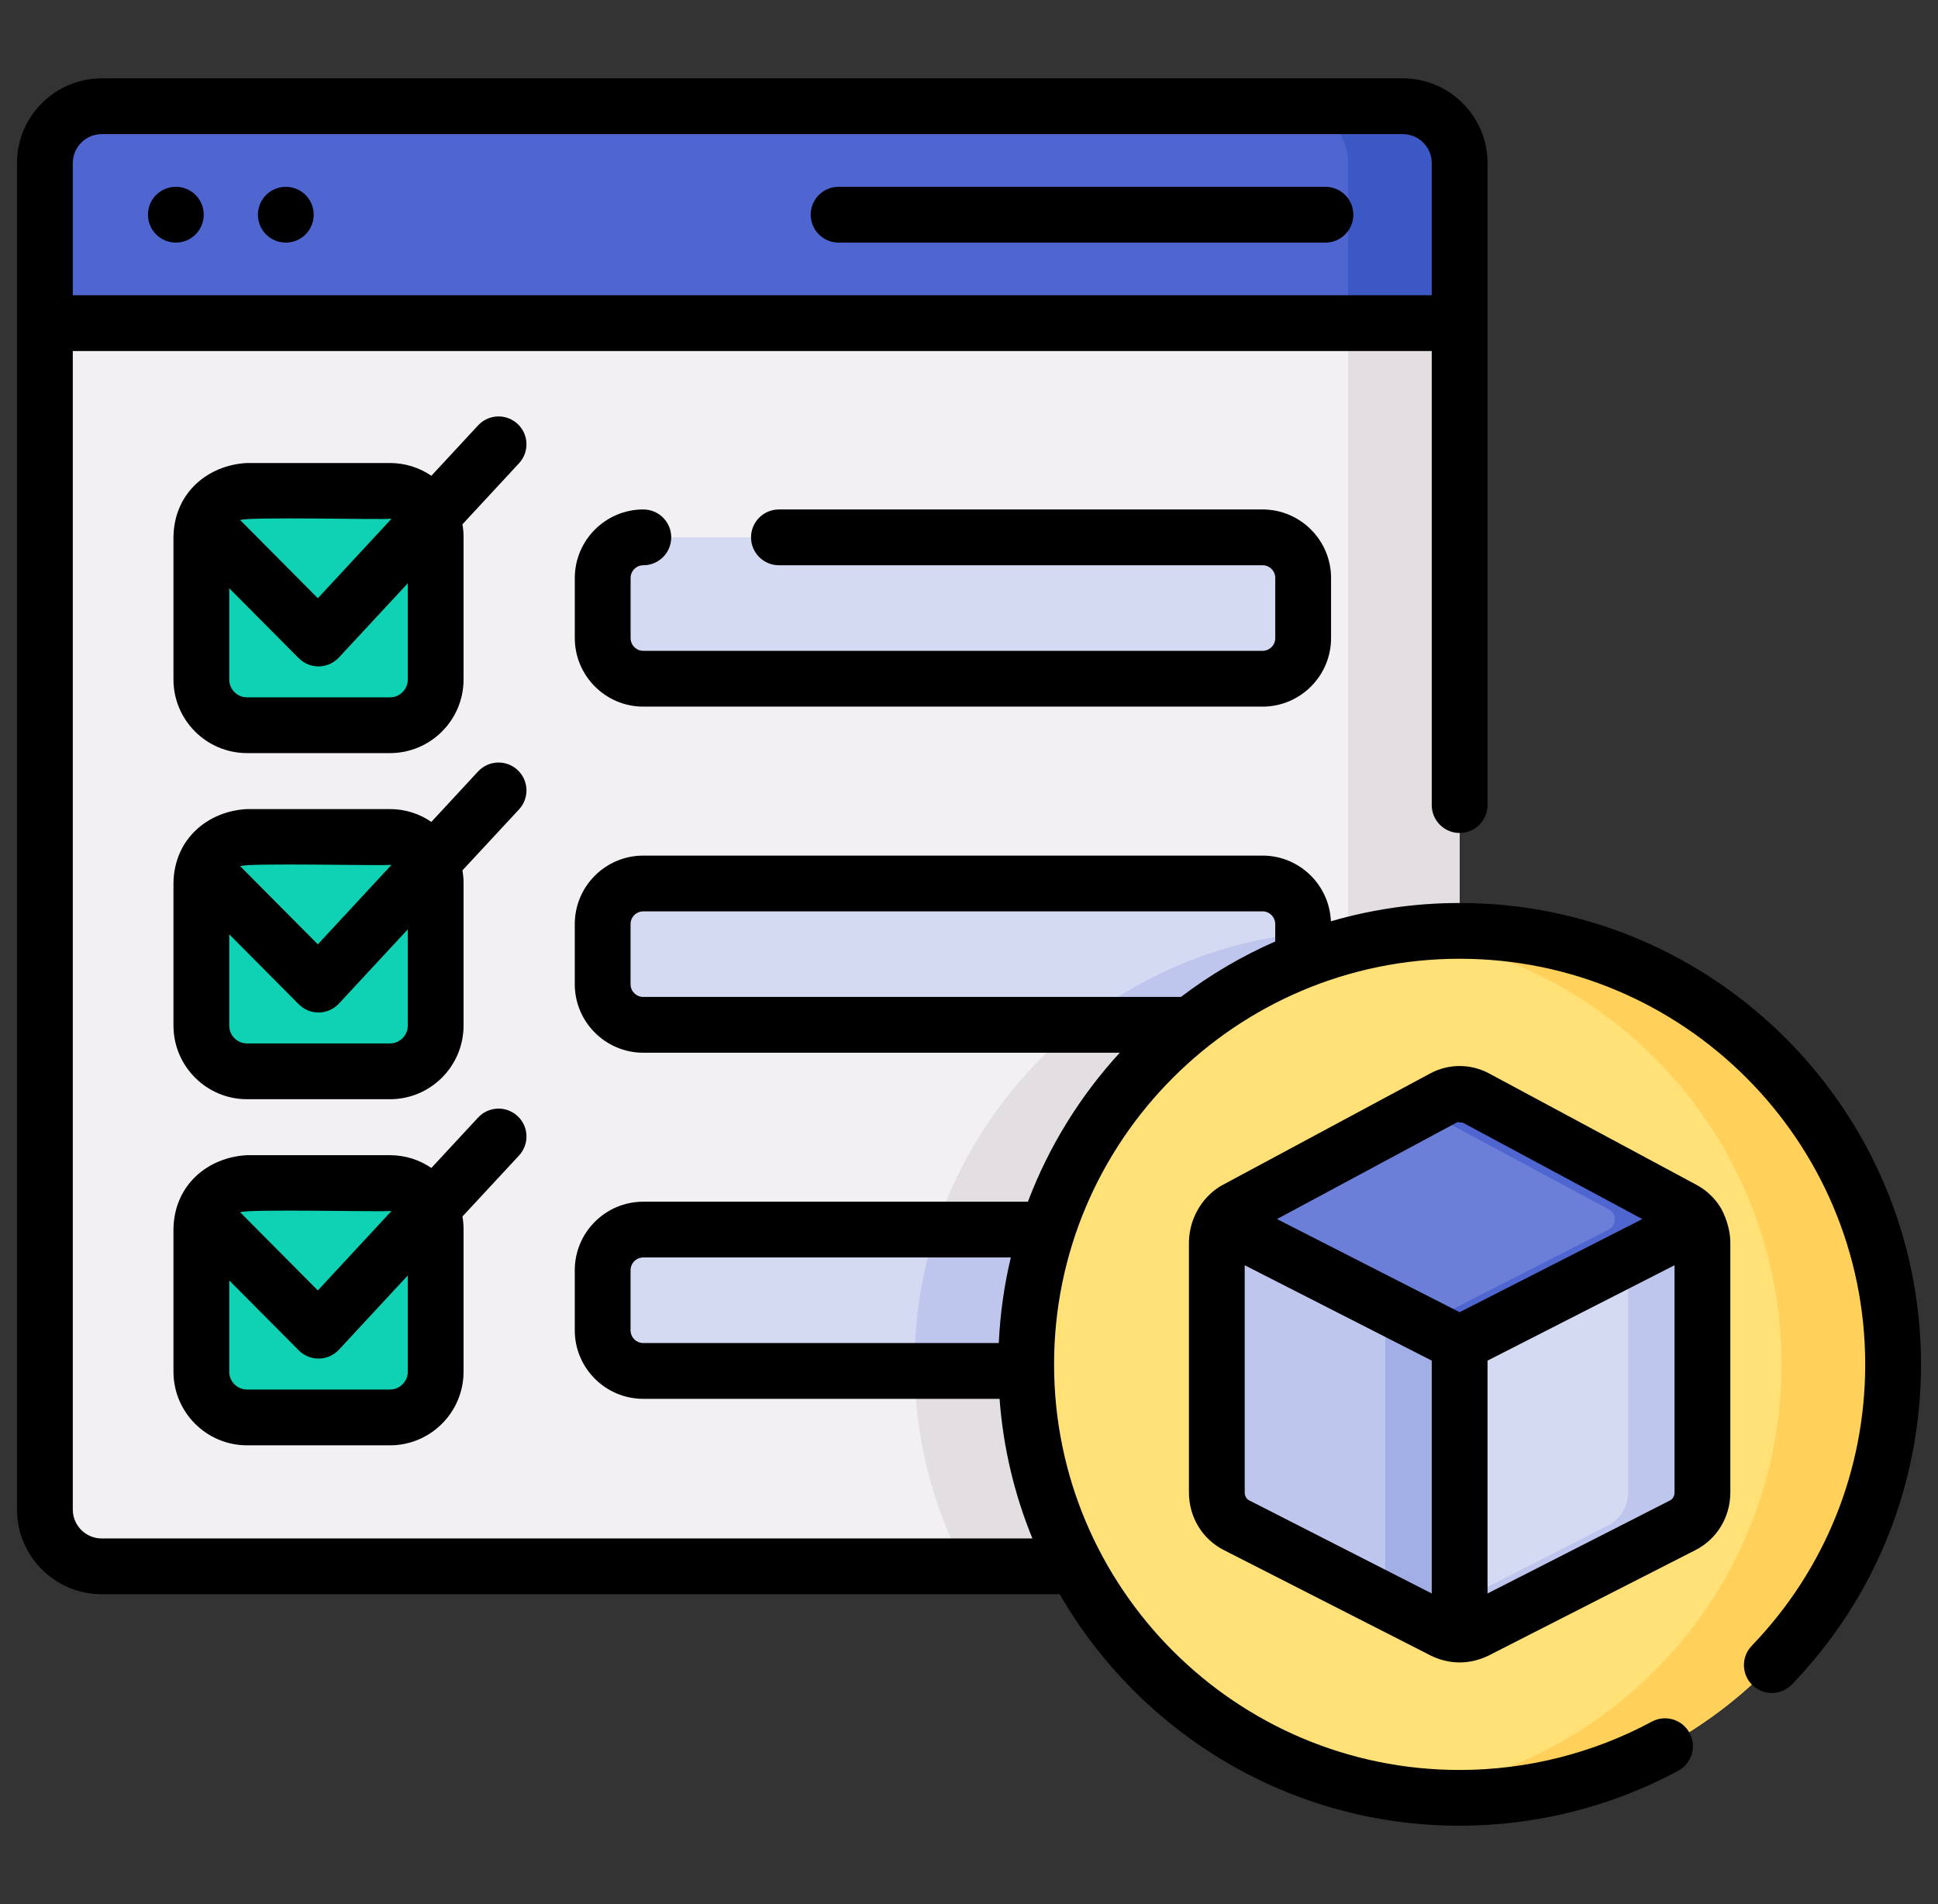 <svg width="57" height="56" viewBox="0 0 57 56" fill="none" xmlns="http://www.w3.org/2000/svg">
<rect x="0" y="0" width="57" height="56" fill="#333333" stroke="none"/>
<g clip-path="url(#clip0_4621_9667)">
<path d="M42.931 9.504V46.066H2.99C2.068 46.066 1.32 45.319 1.32 44.396V9.504H42.931Z" fill="#F3F0F3"/>
<path d="M39.648 9.504H42.93V46.066H39.648V9.504Z" fill="#E2DEE2"/>
<path d="M42.929 27.805V46.066H28.364C27.428 44.293 26.898 42.272 26.898 40.127C26.898 33.085 32.607 27.377 39.648 27.377C40.782 27.377 41.883 27.526 42.929 27.805Z" fill="#E2DEE2"/>
<path d="M41.26 3.125H2.991C2.068 3.125 1.32 3.873 1.32 4.795V9.504H42.931V4.795C42.931 3.873 42.183 3.125 41.26 3.125Z" fill="#4F66D0"/>
<path d="M42.932 4.795V9.504H39.651V4.795C39.651 3.873 38.903 3.125 37.98 3.125H41.262C42.184 3.125 42.932 3.873 42.932 4.795Z" fill="#3B58C4"/>
<path d="M37.133 19.961H18.922C18.262 19.961 17.727 19.426 17.727 18.766V16.999C17.727 16.339 18.262 15.804 18.922 15.804H37.133C37.794 15.804 38.329 16.339 38.329 16.999V18.766C38.329 19.426 37.794 19.961 37.133 19.961Z" fill="#D5DAF3"/>
<path d="M11.47 21.328H7.266C6.524 21.328 5.922 20.727 5.922 19.984V15.781C5.922 15.038 6.524 14.437 7.266 14.437H11.47C12.212 14.437 12.814 15.038 12.814 15.781V19.984C12.814 20.727 12.212 21.328 11.47 21.328Z" fill="#0ED2B3"/>
<path d="M38.328 27.179V28.945C38.328 29.606 37.794 30.141 37.133 30.141H18.922C18.261 30.141 17.727 29.606 17.727 28.945V27.179C17.727 26.518 18.261 25.983 18.922 25.983H37.133C37.794 25.983 38.328 26.518 38.328 27.179Z" fill="#D5DAF3"/>
<path d="M38.328 27.444V28.945C38.328 29.606 37.793 30.14 37.132 30.14H31.723C33.574 28.668 35.846 27.7 38.328 27.444Z" fill="#BEC6ED"/>
<path d="M11.47 31.508H7.266C6.524 31.508 5.922 30.906 5.922 30.164V25.96C5.922 25.218 6.524 24.616 7.266 24.616H11.47C12.212 24.616 12.814 25.218 12.814 25.96V30.164C12.814 30.906 12.212 31.508 11.47 31.508Z" fill="#0ED2B3"/>
<path d="M38.328 37.358V39.125C38.328 39.785 37.794 40.319 37.133 40.319H18.922C18.261 40.319 17.727 39.785 17.727 39.125V37.358C17.727 36.698 18.261 36.162 18.922 36.162H37.133C37.794 36.162 38.328 36.698 38.328 37.358Z" fill="#D5DAF3"/>
<path d="M38.326 37.358V39.125C38.326 39.785 37.791 40.319 37.13 40.319H26.901C26.898 40.256 26.898 40.191 26.898 40.127C26.898 38.742 27.119 37.41 27.528 36.162H37.13C37.791 36.162 38.326 36.698 38.326 37.358Z" fill="#BEC6ED"/>
<path d="M11.47 41.687H7.266C6.524 41.687 5.922 41.085 5.922 40.343V36.139C5.922 35.397 6.524 34.795 7.266 34.795H11.47C12.212 34.795 12.814 35.397 12.814 36.139V40.343C12.814 41.085 12.212 41.687 11.47 41.687Z" fill="#0ED2B3"/>
<path d="M42.929 52.875C49.97 52.875 55.678 47.167 55.678 40.126C55.678 33.085 49.97 27.377 42.929 27.377C35.888 27.377 30.18 33.085 30.18 40.126C30.18 47.167 35.888 52.875 42.929 52.875Z" fill="#FFE177"/>
<path d="M55.678 40.127C55.678 47.167 49.97 52.876 42.93 52.876C42.374 52.876 41.826 52.84 41.289 52.77C47.555 51.965 52.397 46.612 52.397 40.127C52.397 33.641 47.555 28.287 41.289 27.482C41.826 27.413 42.374 27.377 42.93 27.377C49.97 27.377 55.678 33.085 55.678 40.127Z" fill="#FFD15B"/>
<path d="M42.931 39.513V48.08C42.774 48.08 42.617 48.043 42.473 47.969L36.368 44.857C36.014 44.677 35.789 44.303 35.789 43.894V36.525C35.789 36.318 35.846 36.121 35.948 35.953L42.931 39.513Z" fill="#BEC6ED"/>
<path d="M42.93 39.513V48.08C42.773 48.08 42.616 48.043 42.472 47.97L40.742 47.087V38.398L42.93 39.513Z" fill="#A2AEE6"/>
<path d="M50.071 36.525V43.894C50.071 44.303 49.847 44.677 49.492 44.857L43.388 47.969C43.243 48.043 43.086 48.08 42.93 48.08V39.513L49.912 35.953C50.014 36.121 50.071 36.318 50.071 36.525Z" fill="#D5DAF3"/>
<path d="M50.071 36.525V43.895C50.071 44.304 49.847 44.677 49.492 44.857L43.388 47.97C43.244 48.043 43.086 48.081 42.93 48.081V47.089L47.305 44.857C47.659 44.677 47.883 44.304 47.883 43.895V36.988L49.912 35.953C50.014 36.122 50.071 36.318 50.071 36.525Z" fill="#BEC6ED"/>
<path d="M49.914 35.953L42.932 39.513L35.949 35.953C36.046 35.795 36.182 35.661 36.349 35.572L42.454 32.293C42.456 32.292 42.457 32.291 42.459 32.29C42.757 32.132 43.111 32.132 43.409 32.293L49.514 35.572C49.68 35.661 49.817 35.795 49.914 35.953Z" fill="#6C7FD8"/>
<path d="M49.912 35.953L42.93 39.513L41.836 38.955L47.312 36.163C47.548 36.043 47.563 35.701 47.329 35.575C47.328 35.574 47.326 35.573 47.324 35.572L41.836 32.624L42.452 32.292C42.454 32.292 42.455 32.291 42.457 32.29C42.756 32.132 43.109 32.133 43.408 32.292L49.512 35.572C49.678 35.661 49.816 35.794 49.912 35.953Z" fill="#4F66D0"/>
<path d="M50.614 35.528C50.44 35.241 50.193 35.006 49.901 34.849L43.797 31.57C43.259 31.281 42.616 31.279 42.076 31.564C42.075 31.564 42.075 31.565 42.074 31.565C42.071 31.567 42.068 31.568 42.065 31.57L35.961 34.849C35.443 35.127 34.984 35.745 34.969 36.525V43.895C34.969 44.617 35.362 45.266 35.995 45.588L42.1 48.7C42.511 48.896 43.104 49.01 43.761 48.701L49.865 45.589C50.498 45.266 50.892 44.617 50.892 43.895V36.525C50.89 36.29 50.825 35.909 50.614 35.528ZM42.837 33.017C42.902 32.983 42.837 33.014 43.02 33.015L48.303 35.853L44.379 37.853L42.93 38.592L37.558 35.853L42.837 33.017ZM36.74 44.126C36.661 44.086 36.609 43.995 36.609 43.895V37.211L42.11 40.016V46.864L36.74 44.126ZM49.12 44.127L43.751 46.864V40.016L49.251 37.211V43.895C49.251 43.995 49.2 44.086 49.12 44.127Z" fill="black"/>
<path d="M42.931 26.557C41.617 26.557 40.346 26.745 39.144 27.095C39.099 26.022 38.215 25.163 37.132 25.163H18.921C17.809 25.163 16.905 26.067 16.905 27.178V28.945C16.905 30.056 17.809 30.961 18.921 30.961H32.934C31.774 32.225 30.851 33.709 30.233 35.342H18.92C17.809 35.342 16.905 36.246 16.905 37.357V39.124C16.905 40.236 17.809 41.14 18.92 41.14H29.399C29.506 42.583 29.84 43.963 30.365 45.246H2.991C2.522 45.246 2.141 44.864 2.141 44.396V10.324H42.11V23.677C42.11 24.131 42.478 24.498 42.931 24.498C43.384 24.498 43.751 24.131 43.751 23.677V4.795C43.751 3.422 42.634 2.305 41.26 2.305H2.991C1.617 2.305 0.5 3.422 0.5 4.795V44.395C0.5 45.769 1.617 46.886 2.991 46.886H31.168C33.514 50.953 37.908 53.695 42.931 53.695C45.174 53.695 47.397 53.136 49.36 52.078C49.759 51.863 49.908 51.365 49.693 50.967C49.478 50.568 48.981 50.419 48.582 50.634C46.857 51.563 44.903 52.055 42.931 52.055C36.353 52.055 31.002 46.703 31.002 40.126C31.002 33.548 36.353 28.197 42.931 28.197C49.508 28.197 54.859 33.548 54.859 40.126C54.859 43.229 53.674 46.168 51.522 48.402C51.207 48.728 51.217 49.247 51.543 49.562C51.87 49.876 52.389 49.866 52.703 49.54C55.151 46.999 56.5 43.656 56.5 40.126C56.5 32.644 50.413 26.557 42.931 26.557ZM2.141 4.795C2.141 4.327 2.522 3.945 2.991 3.945H41.26C41.729 3.945 42.11 4.327 42.11 4.795V8.683H2.141V4.795ZM18.546 28.945V27.178C18.546 26.971 18.714 26.803 18.921 26.803H37.132C37.339 26.803 37.507 26.971 37.507 27.178V27.689C36.515 28.123 35.585 28.672 34.734 29.32H18.921C18.714 29.32 18.546 29.152 18.546 28.945ZM18.546 39.124V37.357C18.546 37.151 18.714 36.982 18.921 36.982H29.73C29.536 37.796 29.416 38.637 29.376 39.499H18.921C18.714 39.499 18.546 39.331 18.546 39.124Z" fill="black"/>
<path d="M15.222 12.466C14.889 12.158 14.371 12.178 14.062 12.51L12.687 13.993C12.34 13.756 11.921 13.617 11.47 13.617H7.266C6.121 13.674 5.126 14.487 5.102 15.781V19.985C5.102 21.178 6.073 22.149 7.266 22.149H11.47C12.663 22.149 13.634 21.178 13.634 19.985V15.781C13.634 15.658 13.621 15.537 13.601 15.42L15.265 13.625C15.574 13.293 15.554 12.774 15.222 12.466ZM11.47 15.257C11.484 15.257 11.497 15.26 11.511 15.261L9.348 17.594L7.066 15.297C7.213 15.191 11.26 15.289 11.47 15.257ZM11.994 19.985C11.994 20.273 11.759 20.509 11.47 20.509H7.266C6.977 20.509 6.742 20.273 6.742 19.985V17.3L8.786 19.357C8.94 19.512 9.15 19.599 9.368 19.599C9.373 19.599 9.377 19.599 9.382 19.599C9.605 19.595 9.817 19.5 9.969 19.336L11.994 17.154V19.985Z" fill="black"/>
<path d="M18.922 16.624C19.375 16.624 19.742 16.257 19.742 15.804C19.742 15.351 19.375 14.983 18.922 14.983C17.811 14.983 16.906 15.888 16.906 16.999V18.766C16.906 19.877 17.811 20.782 18.922 20.782H37.133C38.245 20.782 39.149 19.877 39.149 18.766V16.999C39.149 15.888 38.245 14.983 37.133 14.983H22.91C22.457 14.983 22.089 15.351 22.089 15.804C22.089 16.257 22.457 16.624 22.91 16.624H37.133C37.34 16.624 37.508 16.792 37.508 16.999V18.766C37.508 18.973 37.34 19.141 37.133 19.141H18.922C18.715 19.141 18.547 18.973 18.547 18.766V16.999C18.547 16.792 18.715 16.624 18.922 16.624Z" fill="black"/>
<path d="M15.222 22.645C14.889 22.337 14.371 22.356 14.062 22.688L12.687 24.172C12.34 23.934 11.921 23.795 11.47 23.795H7.266C6.121 23.852 5.126 24.665 5.102 25.96V30.163C5.102 31.357 6.073 32.328 7.266 32.328H11.47C12.663 32.328 13.634 31.357 13.634 30.163V25.96C13.634 25.837 13.621 25.716 13.601 25.598L15.266 23.804C15.574 23.472 15.554 22.953 15.222 22.645ZM11.47 25.436C11.484 25.436 11.497 25.439 11.511 25.44L9.348 27.773L7.066 25.476C7.213 25.37 11.26 25.468 11.47 25.436ZM11.994 30.163C11.994 30.452 11.759 30.687 11.47 30.687H7.266C6.977 30.687 6.742 30.452 6.742 30.163V27.478L8.786 29.535C8.94 29.691 9.15 29.778 9.368 29.778C9.373 29.778 9.377 29.778 9.382 29.777C9.605 29.774 9.817 29.679 9.969 29.515L11.994 27.332V30.163Z" fill="black"/>
<path d="M15.222 32.823C14.889 32.515 14.371 32.535 14.062 32.867L12.687 34.35C12.34 34.113 11.921 33.974 11.47 33.974H7.266C6.121 34.031 5.125 34.844 5.102 36.139V40.342C5.102 41.536 6.073 42.507 7.266 42.507H11.47C12.663 42.507 13.634 41.536 13.634 40.342V36.139C13.634 36.015 13.621 35.895 13.601 35.777L15.266 33.983C15.574 33.65 15.554 33.131 15.222 32.823ZM11.47 35.615C11.484 35.615 11.497 35.618 11.511 35.619L9.348 37.952L7.066 35.655C7.213 35.549 11.26 35.647 11.47 35.615ZM11.994 40.342C11.994 40.631 11.759 40.866 11.47 40.866H7.266C6.977 40.866 6.742 40.631 6.742 40.342V37.657L8.786 39.714C8.94 39.869 9.15 39.956 9.368 39.956C9.373 39.956 9.377 39.956 9.382 39.956C9.605 39.952 9.817 39.858 9.969 39.694L11.994 37.511V40.342Z" fill="black"/>
<path d="M38.984 5.494H24.664C24.211 5.494 23.844 5.861 23.844 6.314C23.844 6.767 24.211 7.135 24.664 7.135H38.984C39.437 7.135 39.804 6.767 39.804 6.314C39.804 5.861 39.437 5.494 38.984 5.494Z" fill="black"/>
<path d="M8.406 7.135C8.859 7.135 9.227 6.768 9.227 6.314C9.227 5.861 8.859 5.494 8.406 5.494C7.953 5.494 7.586 5.861 7.586 6.314C7.586 6.768 7.953 7.135 8.406 7.135Z" fill="black"/>
<path d="M5.172 7.135C5.625 7.135 5.992 6.768 5.992 6.314C5.992 5.861 5.625 5.494 5.172 5.494C4.719 5.494 4.352 5.861 4.352 6.314C4.352 6.768 4.719 7.135 5.172 7.135Z" fill="black"/>
</g>
<defs>
<clipPath id="clip0_4621_9667">
<rect width="56" height="56" fill="white" transform="translate(0.5)"/>
</clipPath>
</defs>
</svg>
